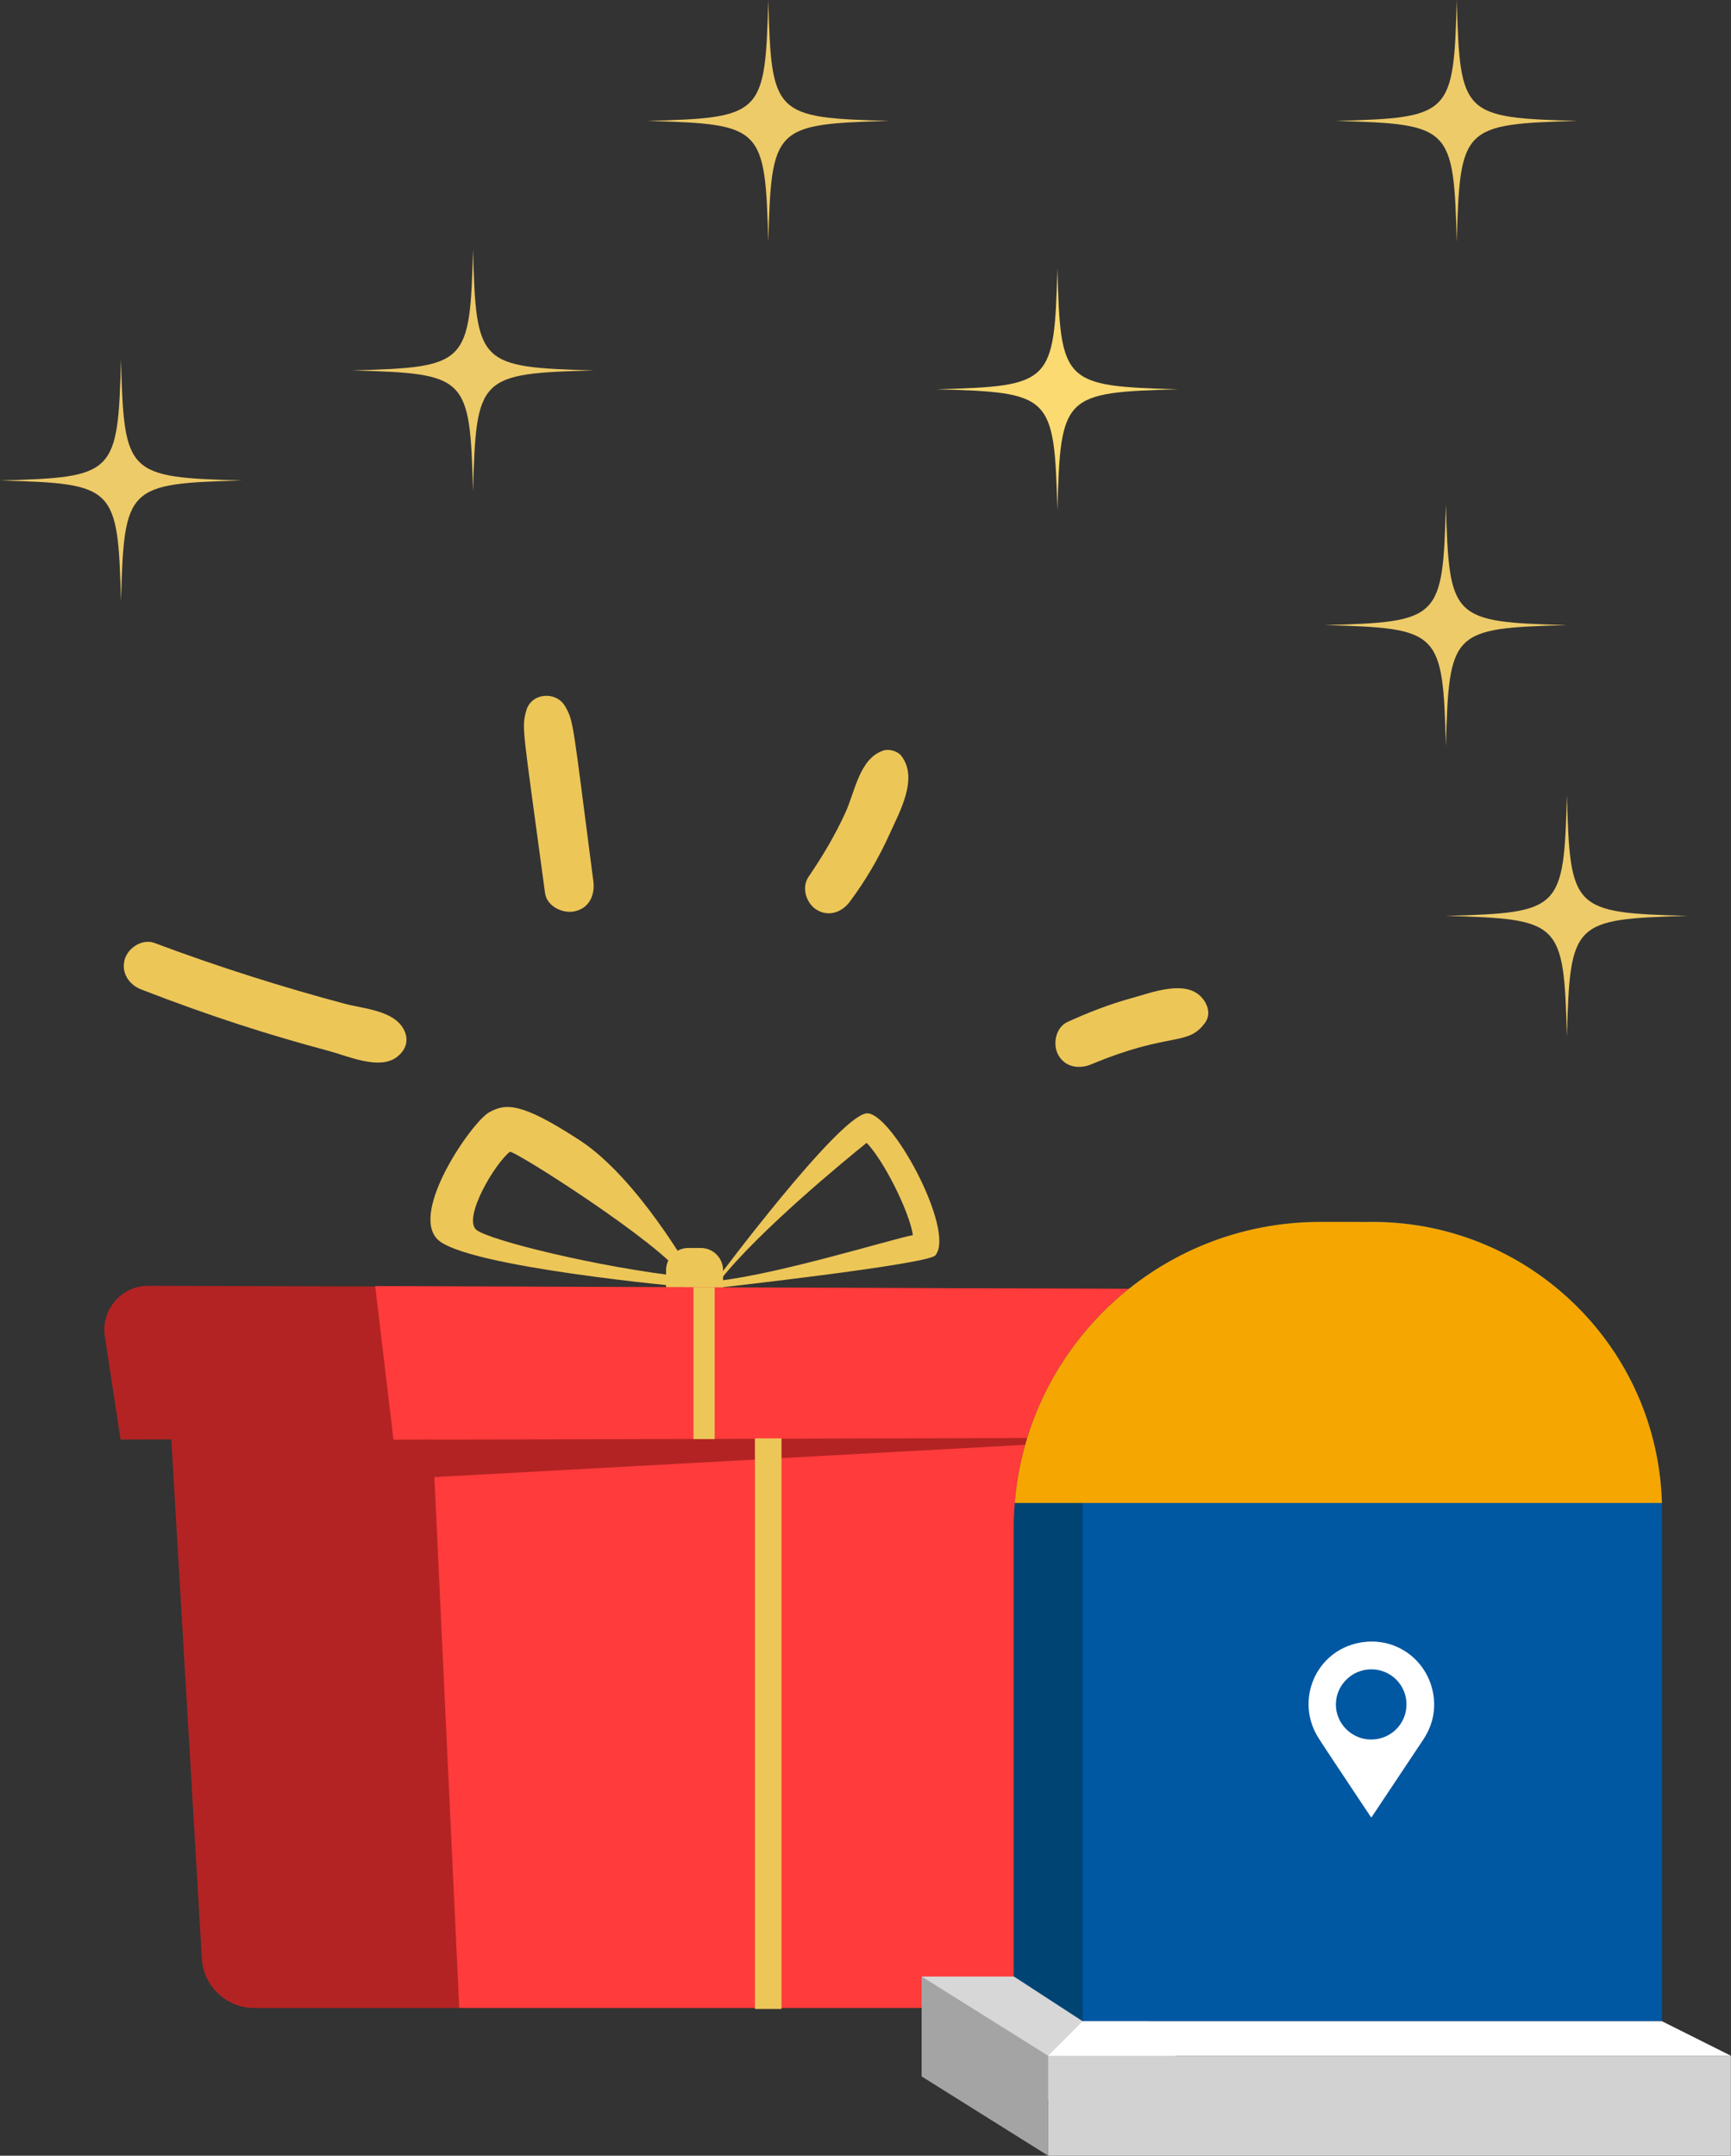 <svg width="302" height="376" viewBox="0 0 302 376" fill="none" xmlns="http://www.w3.org/2000/svg">
<rect x="0" y="0" width="302" height="376" fill="#333333" stroke="none"/>
<g clip-path="url(#clip0_1_1082)">
<path d="M151.051 194.214C145.902 195.222 125.327 222.773 125.327 222.773L124.606 224.686C124.606 224.686 161.844 220.551 163.183 218.966C166.807 214.666 155.274 193.37 151.051 194.214ZM125.574 223.37C132.371 214.687 147.839 202.033 151.196 199.337C154.182 202.382 158.672 211.374 159.269 215.427C155.006 216.292 136.449 222.053 125.574 223.37Z" fill="#EDC658"/>
<path d="M101.168 198.905C91.035 192.3 88.254 192.362 85.309 194.029C82.364 195.695 71.468 211.292 76.329 216.168C81.19 221.024 119.787 224.501 119.787 224.501L120.652 222.135C120.652 222.156 111.301 205.51 101.168 198.905ZM83.043 214.46C80.798 212.218 86.4 202.876 88.954 200.901C89.613 200.531 115.564 217.032 119.189 222.67C104.69 221.086 85.144 216.312 83.043 214.46Z" fill="#EDC658"/>
<path d="M120.096 231.826H122.258C124.4 231.826 126.151 230.077 126.151 227.937V221.559C126.151 219.419 124.4 217.67 122.258 217.67H120.096C117.954 217.67 116.203 219.419 116.203 221.559V227.937C116.203 230.077 117.954 231.826 120.096 231.826Z" fill="#EDC658"/>
<path d="M202.397 224.789L25.889 224.275C21.193 224.254 17.589 228.431 18.289 233.081L21.029 251.085L29.885 251.064L35.219 341.618C35.508 346.474 39.524 350.239 44.385 350.239H185.262L191.131 250.735L199.473 250.715L202.397 224.789Z" fill="#B32323"/>
<path d="M188.269 350.219H80.119L74.331 226.662H202.809L197.413 341.618C197.207 346.453 193.17 350.219 188.269 350.219Z" fill="#FF3B3B"/>
<path d="M208.123 250.756L68.647 251.126L65.454 224.316L202.089 224.83C206.578 224.851 210.08 228.699 209.688 233.164L208.123 250.756Z" fill="#FF3B3B"/>
<path d="M68.647 251.126L201.677 250.756L72.869 257.793L68.647 251.126Z" fill="#B32323"/>
<path d="M124.688 224.522H120.981V251.003H124.688V224.522Z" fill="#EDC658"/>
<path d="M136.346 250.879H131.712V350.404H136.346V250.879Z" fill="#EDC658"/>
<path d="M24.654 172.589C36.97 177.362 47.124 180.572 57.236 183.268C60.573 184.152 66.093 186.683 69.162 184.42C70.768 183.247 71.427 181.498 70.48 179.626C68.75 176.21 63.436 175.963 60.079 175.058C49.822 172.321 38.37 168.762 26.981 164.482C24.839 163.68 22.347 165.284 21.75 167.363C21.111 169.729 22.532 171.766 24.654 172.589Z" fill="#EDC658"/>
<path d="M103.516 153.68C99.891 125.882 100.117 125.8 98.573 123.166C96.987 120.471 92.662 120.841 91.817 123.948C90.973 127.034 91.158 126.54 95.092 155.778C95.401 158.104 98.264 159.462 100.365 158.927C102.877 158.33 103.825 156.025 103.516 153.68Z" fill="#EDC658"/>
<path d="M148.271 157.26C151.031 153.556 153.358 149.585 155.253 145.367C157.024 141.458 160.258 135.697 157.23 131.808C156.571 130.985 155.047 130.573 154.059 130.923C149.939 132.343 149.157 138.104 147.509 141.705C145.717 145.635 143.493 149.379 141.062 152.939C139.785 154.811 140.65 157.589 142.504 158.7C144.626 159.976 146.932 159.091 148.271 157.26Z" fill="#EDC658"/>
<path d="M210.245 178.391C211.501 176.683 210.451 174.461 208.988 173.371C205.981 171.128 200.667 173.206 197.372 174.111C193.541 175.161 189.854 176.601 186.25 178.247C184.17 179.194 183.593 182.157 184.644 184.029C185.879 186.21 188.31 186.498 190.411 185.634C204.251 179.852 207.155 182.609 210.245 178.391Z" fill="#EDC658"/>
<path d="M160.793 344.746H194.303L210.553 365.465L176.858 366.371L160.793 344.746Z" fill="#D7D7D7"/>
<path d="M301.979 358.572H182.872V376H301.979V358.572Z" fill="#D2D2D2"/>
<path d="M160.793 362.173L182.872 376V358.572L160.793 344.746V362.173Z" fill="#A4A4A4"/>
<path d="M289.951 266.517V352.544H188.886L176.858 344.725V266.517C176.858 265.056 176.92 263.595 177.044 262.155C179.247 234.707 202.253 213.123 230.326 213.123H236.505C236.999 213.123 237.493 213.143 237.987 213.143C265.36 213.905 287.603 235.201 289.766 262.175C289.889 263.595 289.951 265.056 289.951 266.517Z" fill="#004474"/>
<path d="M289.951 263.595V352.544H188.886V263.595C188.886 263.122 188.907 262.628 188.907 262.155C189.669 235.406 211.233 213.884 237.987 213.123C238.461 213.123 238.935 213.102 239.429 213.102C253.393 213.102 266.019 218.761 275.163 227.896C283.999 236.723 289.56 248.781 289.951 262.155C289.951 262.649 289.951 263.122 289.951 263.595Z" fill="#0057A2"/>
<path d="M289.951 352.544L302 358.572H182.872L188.886 352.544H289.951Z" fill="white"/>
<path d="M289.951 262.155H177.044C179.247 234.707 202.253 213.123 230.326 213.123H236.505C236.999 213.123 237.493 213.143 237.987 213.143C238.461 213.143 238.935 213.123 239.429 213.123C253.393 213.123 266.019 218.781 275.163 227.917C283.999 236.723 289.56 248.781 289.951 262.155Z" fill="#F6A600"/>
<path d="M239.223 317.01C237.72 314.746 236.237 312.545 234.774 310.322C233.209 307.956 231.603 305.59 230.058 303.183C225.856 296.598 229.543 287.936 237.225 286.516C243.528 285.344 249.068 289.562 250.057 295.487C250.53 298.347 249.913 301.002 248.306 303.43C245.34 307.874 242.374 312.339 239.409 316.783C239.347 316.865 239.306 316.907 239.223 317.01ZM239.244 291.166C235.866 291.166 233.086 293.903 233.065 297.277C233.044 300.631 235.845 303.409 239.203 303.409C242.642 303.409 245.381 300.693 245.381 297.277C245.381 293.882 242.642 291.166 239.244 291.166Z" fill="white"/>
<path d="M21.111 62.715C20.555 82.796 20.102 83.249 0 83.805C20.102 84.36 20.555 84.792 21.111 104.895C21.667 84.813 22.1 84.36 42.222 83.805C22.1 83.249 21.646 82.796 21.111 62.715Z" fill="#EECB69"/>
<path d="M252.261 87.941C251.704 108.022 251.272 108.475 231.15 109.031C251.251 109.586 251.704 110.018 252.261 130.121C252.817 110.039 253.249 109.586 273.371 109.031C253.27 108.475 252.817 108.022 252.261 87.941Z" fill="#EECB69"/>
<path d="M254.155 0C253.599 20.082 253.167 20.535 233.044 21.09C253.146 21.646 253.599 22.078 254.155 42.18C254.711 22.098 255.144 21.646 275.266 21.09C255.144 20.535 254.711 20.082 254.155 0Z" fill="#EECB69"/>
<path d="M184.479 46.81C183.923 66.891 183.49 67.344 163.368 67.9C183.47 68.455 183.923 68.887 184.479 88.99C185.035 68.908 185.467 68.455 205.59 67.9C185.467 67.344 185.014 66.891 184.479 46.81Z" fill="#FADA71"/>
<path d="M82.528 43.518C81.972 63.599 81.54 64.052 61.417 64.608C81.519 65.163 81.972 65.595 82.528 85.698C83.085 65.616 83.517 65.163 103.639 64.608C83.517 64.052 83.064 63.599 82.528 43.518Z" fill="#EECB69"/>
<path d="M273.371 138.66C272.815 158.741 272.383 159.194 252.261 159.75C272.362 160.305 272.815 160.737 273.371 180.84C273.928 160.758 274.36 160.305 294.482 159.75C274.36 159.194 273.928 158.741 273.371 138.66Z" fill="#EECB69"/>
<path d="M134.039 0C133.483 20.082 133.051 20.535 112.928 21.09C133.03 21.646 133.483 22.078 134.039 42.18C134.595 22.098 135.028 21.646 155.15 21.09C135.028 20.535 134.575 20.082 134.039 0Z" fill="#EECB69"/>
</g>
<defs>
<clipPath id="clip0_1_1082">
<rect width="302" height="376" fill="white"/>
</clipPath>
</defs>
</svg>
